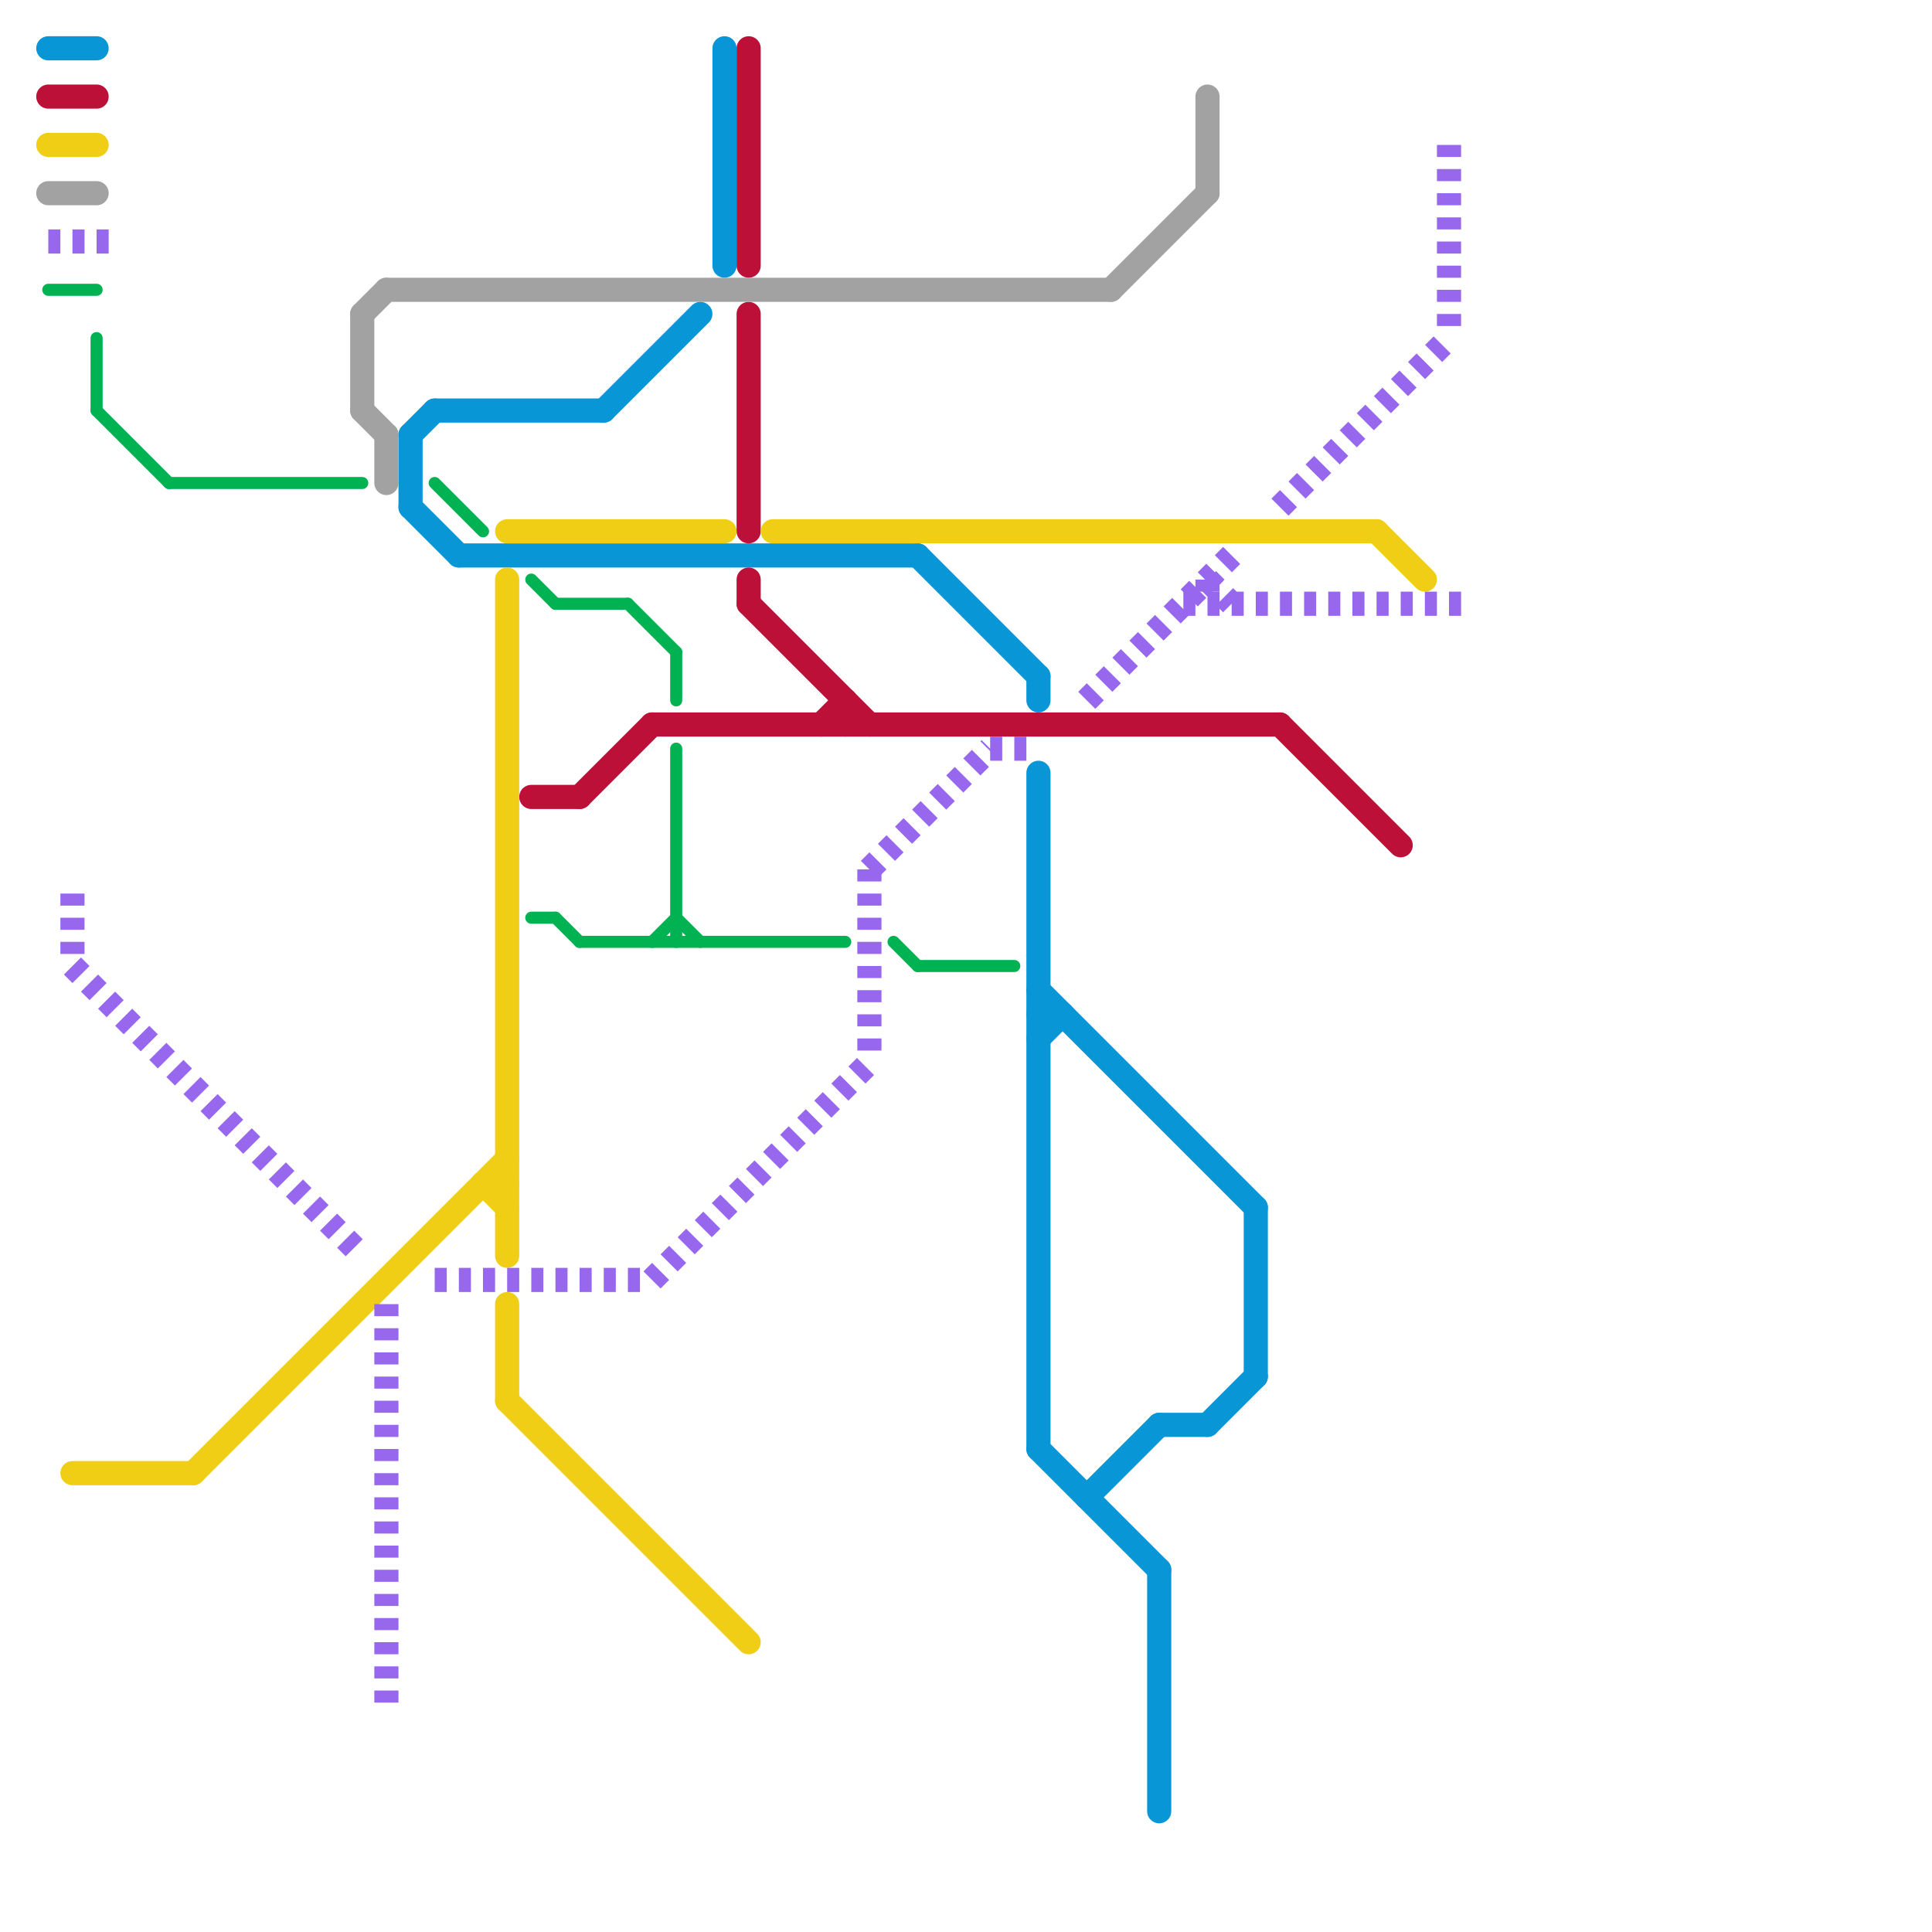 
<svg version="1.1" xmlns="http://www.w3.org/2000/svg" viewBox="0 0 80 80">
<style>text { font: 1px Helvetica; font-weight: 600; white-space: pre; dominant-baseline: central; } line { stroke-width: 1; fill: none; stroke-linecap: round; stroke-linejoin: round; } .c0 { stroke: #0896d7 } .c1 { stroke: #bd1038 } .c2 { stroke: #f0ce15 } .c3 { stroke: #9768ee } .c4 { stroke: #00b251 } .c5 { stroke: #a2a2a2 } .w3 { stroke-width: .5; }.w1 { stroke-width: 1; }.l2 { stroke-dasharray: .5 .5; stroke-linecap: butt; }</style><defs><g id="wm-xf"><circle r="1.2" fill="#000"/><circle r="0.9" fill="#fff"/><circle r="0.6" fill="#000"/><circle r="0.3" fill="#fff"/></g><g id="wm"><circle r="0.6" fill="#000"/><circle r="0.3" fill="#fff"/></g></defs><line class="c0 " x1="45" y1="62" x2="48" y2="59"/><line class="c0 " x1="17" y1="18" x2="17" y2="21"/><line class="c0 " x1="43" y1="42" x2="44" y2="42"/><line class="c0 " x1="30" y1="2" x2="30" y2="11"/><line class="c0 " x1="17" y1="21" x2="19" y2="23"/><line class="c0 " x1="43" y1="32" x2="43" y2="60"/><line class="c0 " x1="18" y1="17" x2="25" y2="17"/><line class="c0 " x1="38" y1="23" x2="43" y2="28"/><line class="c0 " x1="50" y1="59" x2="52" y2="57"/><line class="c0 " x1="52" y1="50" x2="52" y2="57"/><line class="c0 " x1="43" y1="28" x2="43" y2="29"/><line class="c0 " x1="48" y1="59" x2="50" y2="59"/><line class="c0 " x1="43" y1="43" x2="44" y2="42"/><line class="c0 " x1="43" y1="41" x2="52" y2="50"/><line class="c0 " x1="48" y1="65" x2="48" y2="75"/><line class="c0 " x1="2" y1="2" x2="4" y2="2"/><line class="c0 " x1="19" y1="23" x2="38" y2="23"/><line class="c0 " x1="17" y1="18" x2="18" y2="17"/><line class="c0 " x1="25" y1="17" x2="29" y2="13"/><line class="c0 " x1="43" y1="60" x2="48" y2="65"/><line class="c1 " x1="31" y1="2" x2="31" y2="11"/><line class="c1 " x1="34" y1="30" x2="35" y2="29"/><line class="c1 " x1="35" y1="29" x2="35" y2="30"/><line class="c1 " x1="27" y1="30" x2="53" y2="30"/><line class="c1 " x1="22" y1="33" x2="24" y2="33"/><line class="c1 " x1="31" y1="13" x2="31" y2="22"/><line class="c1 " x1="53" y1="30" x2="58" y2="35"/><line class="c1 " x1="31" y1="24" x2="31" y2="25"/><line class="c1 " x1="31" y1="25" x2="36" y2="30"/><line class="c1 " x1="24" y1="33" x2="27" y2="30"/><line class="c1 " x1="2" y1="4" x2="4" y2="4"/><line class="c2 " x1="21" y1="54" x2="21" y2="58"/><line class="c2 " x1="2" y1="6" x2="4" y2="6"/><line class="c2 " x1="21" y1="24" x2="21" y2="52"/><line class="c2 " x1="8" y1="61" x2="21" y2="48"/><line class="c2 " x1="20" y1="49" x2="21" y2="50"/><line class="c2 " x1="21" y1="58" x2="31" y2="68"/><line class="c2 " x1="21" y1="22" x2="30" y2="22"/><line class="c2 " x1="3" y1="61" x2="8" y2="61"/><line class="c2 " x1="32" y1="22" x2="57" y2="22"/><line class="c2 " x1="20" y1="49" x2="21" y2="49"/><line class="c2 " x1="57" y1="22" x2="59" y2="24"/><line class="c3 l2" x1="18" y1="53" x2="27" y2="53"/><line class="c3 l2" x1="49" y1="25" x2="61" y2="25"/><line class="c3 l2" x1="60" y1="6" x2="60" y2="14"/><line class="c3 l2" x1="16" y1="54" x2="16" y2="71"/><line class="c3 l2" x1="50" y1="24" x2="51" y2="25"/><line class="c3 l2" x1="3" y1="37" x2="3" y2="40"/><line class="c3 l2" x1="53" y1="21" x2="60" y2="14"/><line class="c3 l2" x1="2" y1="10" x2="5" y2="10"/><line class="c3 l2" x1="36" y1="36" x2="36" y2="44"/><line class="c3 l2" x1="36" y1="36" x2="41" y2="31"/><line class="c3 l2" x1="27" y1="53" x2="36" y2="44"/><line class="c3 l2" x1="50" y1="24" x2="50" y2="25"/><line class="c3 l2" x1="45" y1="29" x2="51" y2="23"/><line class="c3 l2" x1="3" y1="40" x2="15" y2="52"/><line class="c3 l2" x1="41" y1="31" x2="43" y2="31"/><line class="c4 w3" x1="22" y1="24" x2="23" y2="25"/><line class="c4 w3" x1="18" y1="20" x2="20" y2="22"/><line class="c4 w3" x1="28" y1="27" x2="28" y2="29"/><line class="c4 w3" x1="28" y1="31" x2="28" y2="39"/><line class="c4 w3" x1="24" y1="39" x2="35" y2="39"/><line class="c4 w3" x1="22" y1="38" x2="23" y2="38"/><line class="c4 w3" x1="28" y1="38" x2="29" y2="39"/><line class="c4 w3" x1="4" y1="14" x2="4" y2="17"/><line class="c4 w3" x1="4" y1="17" x2="7" y2="20"/><line class="c4 w3" x1="23" y1="38" x2="24" y2="39"/><line class="c4 w3" x1="2" y1="12" x2="4" y2="12"/><line class="c4 w3" x1="7" y1="20" x2="15" y2="20"/><line class="c4 w3" x1="26" y1="25" x2="28" y2="27"/><line class="c4 w3" x1="38" y1="40" x2="42" y2="40"/><line class="c4 w3" x1="37" y1="39" x2="38" y2="40"/><line class="c4 w3" x1="27" y1="39" x2="28" y2="38"/><line class="c4 w3" x1="23" y1="25" x2="26" y2="25"/><line class="c5 " x1="15" y1="13" x2="15" y2="17"/><line class="c5 " x1="16" y1="12" x2="46" y2="12"/><line class="c5 " x1="15" y1="13" x2="16" y2="12"/><line class="c5 " x1="15" y1="17" x2="16" y2="18"/><line class="c5 " x1="2" y1="8" x2="4" y2="8"/><line class="c5 " x1="46" y1="12" x2="50" y2="8"/><line class="c5 " x1="50" y1="4" x2="50" y2="8"/><line class="c5 " x1="16" y1="18" x2="16" y2="20"/>
</svg>

